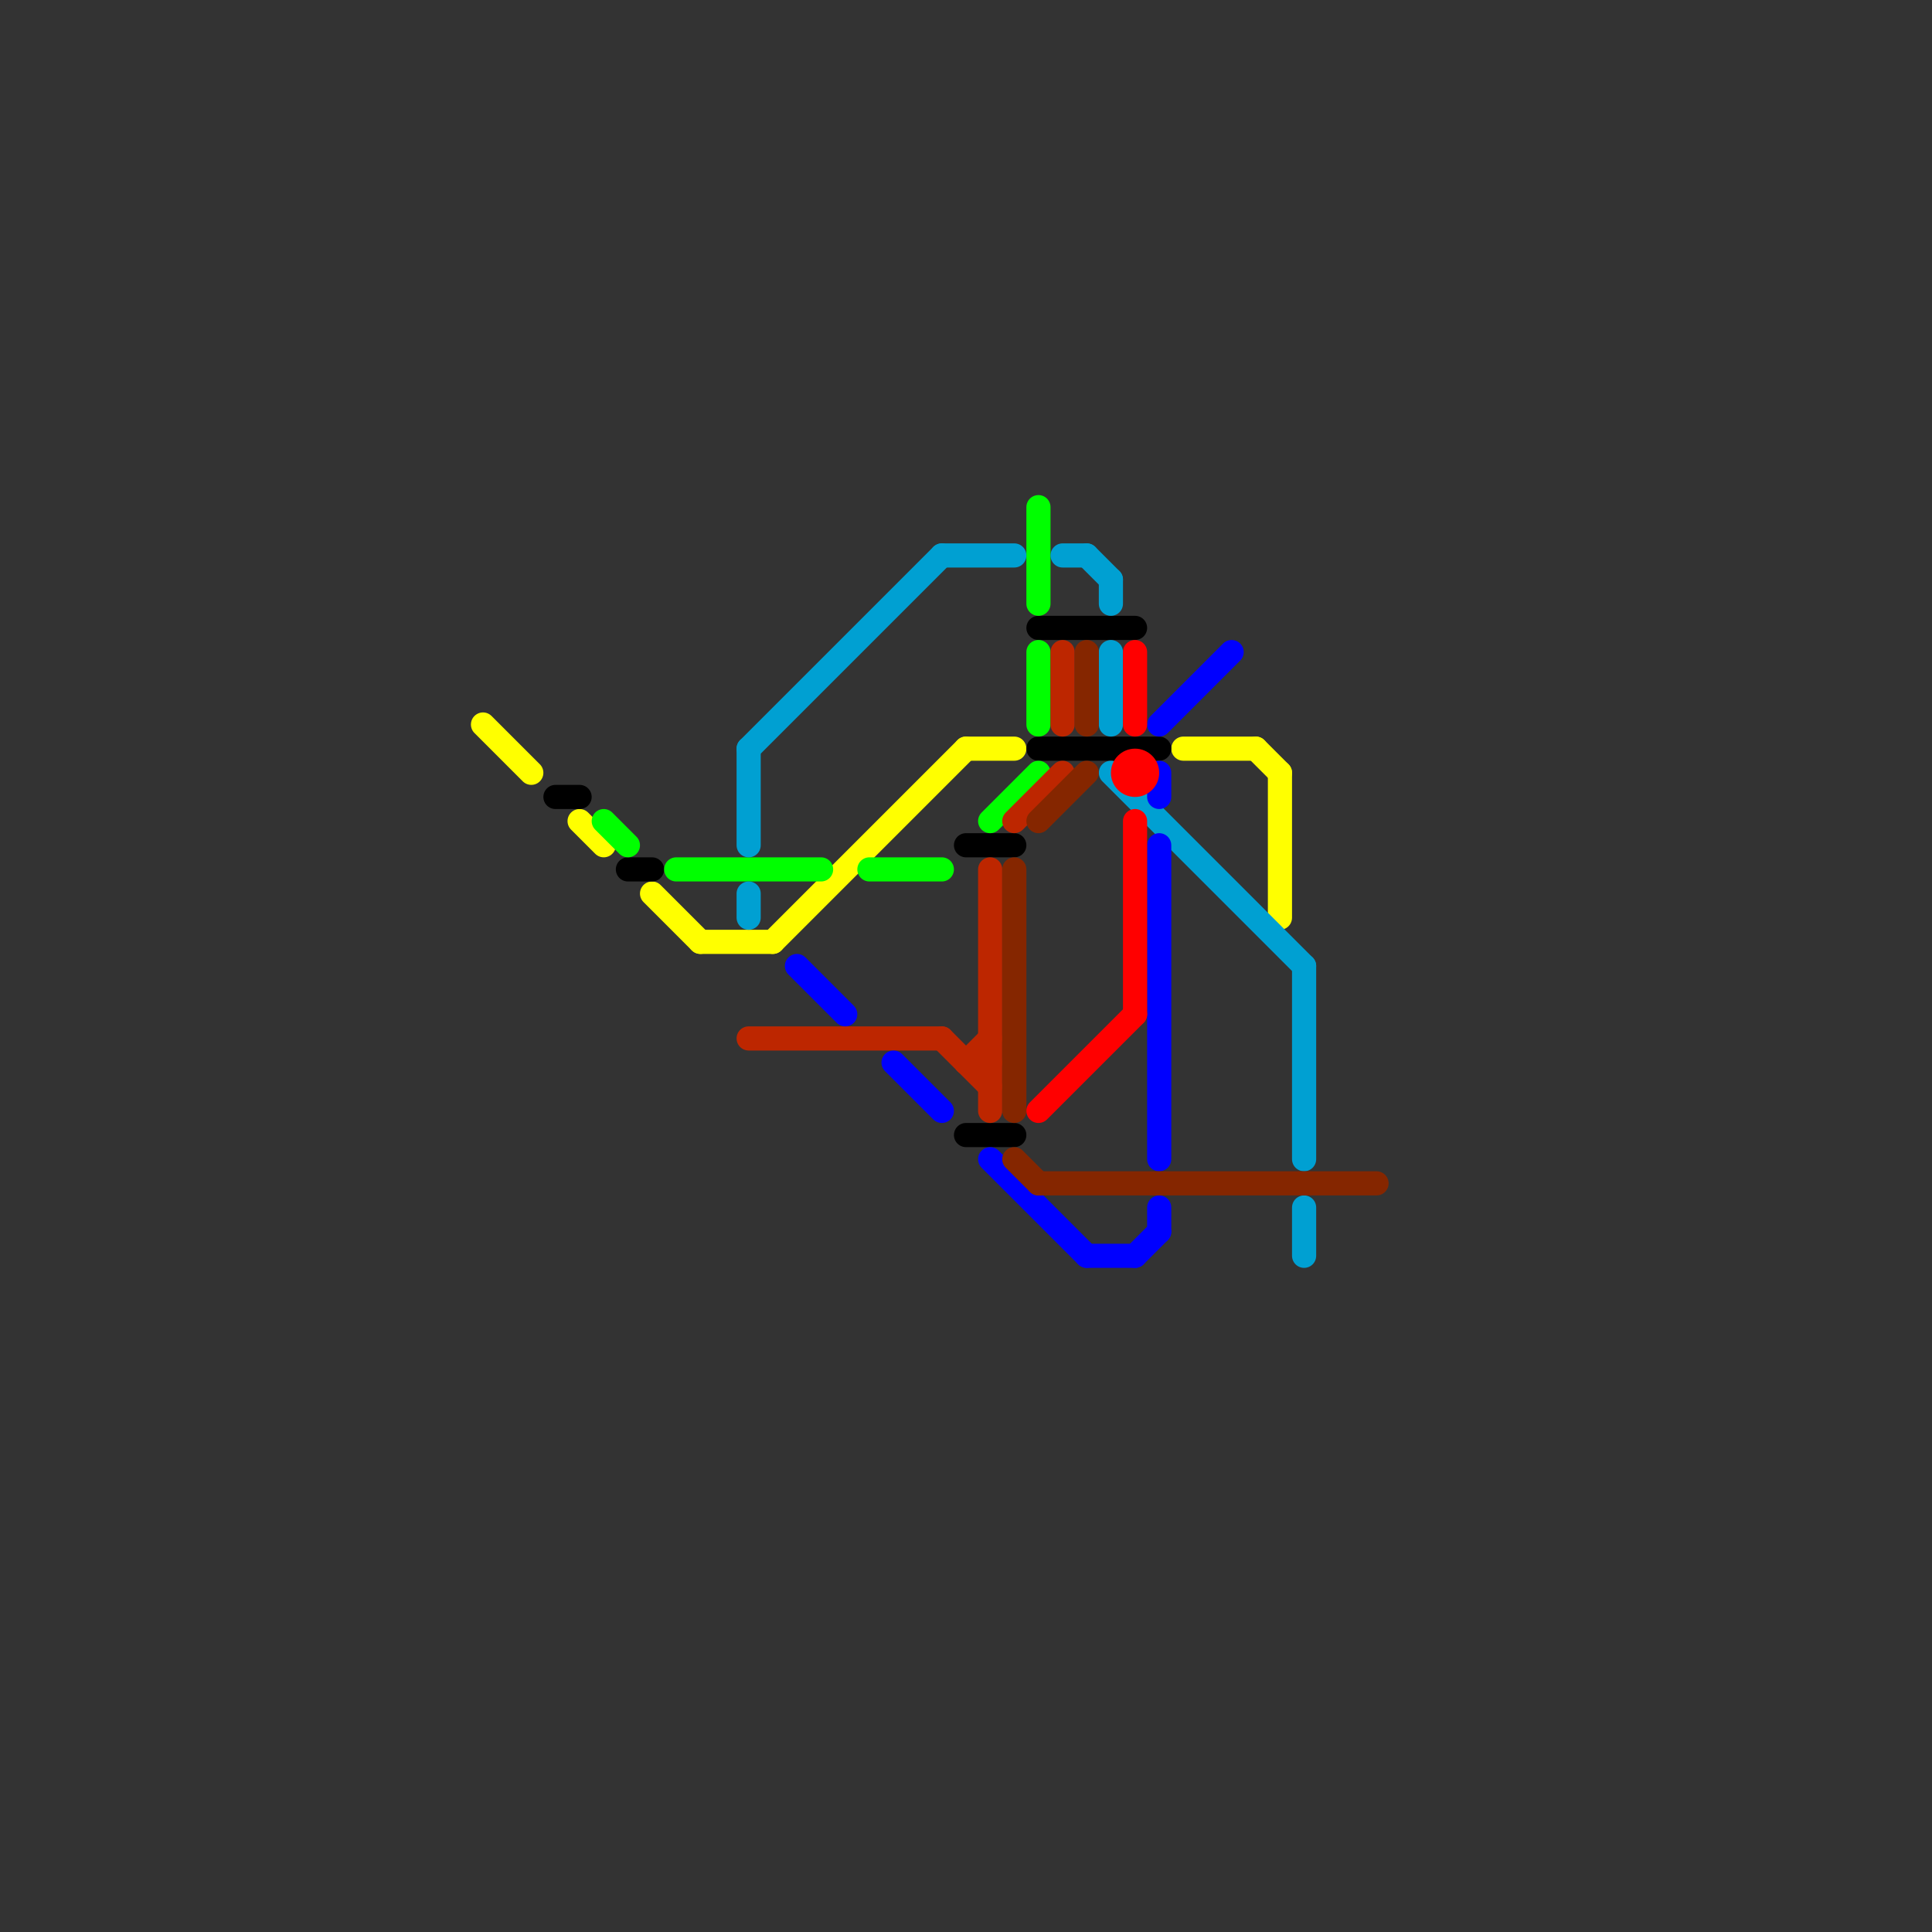 
<svg version="1.1" xmlns="http://www.w3.org/2000/svg" viewBox="0 0 80 80">
<rect x="0" y="0" width="80" height="80" fill="#333333" stroke="none"/>
<style>text { font: 1px Helvetica; font-weight: 600; white-space: pre; dominant-baseline: central; } line { stroke-width: 1; fill: none; stroke-linecap: round; stroke-linejoin: round; } .c0 { stroke: #ffff00 } .c1 { stroke: #000000 } .c2 { stroke: #00ff00 } .c3 { stroke: #00a0d2 } .c4 { stroke: #bd2600 } .c5 { stroke: #0000ff } .c6 { stroke: #852600 } .c7 { stroke: #ff0000 }</style><defs><g id="wm-xf"><circle r="1.2" fill="#000"/><circle r="0.9" fill="#fff"/><circle r="0.6" fill="#000"/><circle r="0.3" fill="#fff"/></g><g id="wm"><circle r="0.6" fill="#000"/><circle r="0.3" fill="#fff"/></g></defs><line class="c0" x1="49" y1="31" x2="52" y2="31"/><line class="c0" x1="52" y1="31" x2="53" y2="32"/><line class="c0" x1="40" y1="31" x2="42" y2="31"/><line class="c0" x1="32" y1="39" x2="40" y2="31"/><line class="c0" x1="27" y1="37" x2="29" y2="39"/><line class="c0" x1="53" y1="32" x2="53" y2="38"/><line class="c0" x1="24" y1="34" x2="25" y2="35"/><line class="c0" x1="29" y1="39" x2="32" y2="39"/><line class="c0" x1="20" y1="30" x2="22" y2="32"/><line class="c1" x1="26" y1="36" x2="27" y2="36"/><line class="c1" x1="43" y1="26" x2="47" y2="26"/><line class="c1" x1="40" y1="47" x2="42" y2="47"/><line class="c1" x1="40" y1="35" x2="42" y2="35"/><line class="c1" x1="23" y1="33" x2="24" y2="33"/><line class="c1" x1="43" y1="31" x2="48" y2="31"/><line class="c2" x1="25" y1="34" x2="26" y2="35"/><line class="c2" x1="43" y1="21" x2="43" y2="25"/><line class="c2" x1="36" y1="36" x2="39" y2="36"/><line class="c2" x1="43" y1="27" x2="43" y2="30"/><line class="c2" x1="41" y1="34" x2="43" y2="32"/><line class="c2" x1="28" y1="36" x2="34" y2="36"/><line class="c3" x1="46" y1="27" x2="46" y2="30"/><line class="c3" x1="31" y1="31" x2="39" y2="23"/><line class="c3" x1="46" y1="32" x2="54" y2="40"/><line class="c3" x1="44" y1="23" x2="45" y2="23"/><line class="c3" x1="54" y1="40" x2="54" y2="48"/><line class="c3" x1="54" y1="50" x2="54" y2="52"/><line class="c3" x1="39" y1="23" x2="42" y2="23"/><line class="c3" x1="45" y1="23" x2="46" y2="24"/><line class="c3" x1="46" y1="24" x2="46" y2="25"/><line class="c3" x1="31" y1="31" x2="31" y2="35"/><line class="c3" x1="31" y1="37" x2="31" y2="38"/><line class="c4" x1="40" y1="44" x2="41" y2="44"/><line class="c4" x1="31" y1="43" x2="39" y2="43"/><line class="c4" x1="44" y1="27" x2="44" y2="30"/><line class="c4" x1="42" y1="34" x2="44" y2="32"/><line class="c4" x1="40" y1="44" x2="41" y2="43"/><line class="c4" x1="39" y1="43" x2="41" y2="45"/><line class="c4" x1="41" y1="36" x2="41" y2="46"/><line class="c5" x1="45" y1="52" x2="47" y2="52"/><line class="c5" x1="48" y1="32" x2="48" y2="33"/><line class="c5" x1="48" y1="30" x2="51" y2="27"/><line class="c5" x1="48" y1="50" x2="48" y2="51"/><line class="c5" x1="48" y1="35" x2="48" y2="48"/><line class="c5" x1="33" y1="40" x2="35" y2="42"/><line class="c5" x1="41" y1="48" x2="45" y2="52"/><line class="c5" x1="37" y1="44" x2="39" y2="46"/><line class="c5" x1="47" y1="52" x2="48" y2="51"/><line class="c6" x1="45" y1="27" x2="45" y2="30"/><line class="c6" x1="43" y1="34" x2="45" y2="32"/><line class="c6" x1="42" y1="48" x2="43" y2="49"/><line class="c6" x1="43" y1="49" x2="57" y2="49"/><line class="c6" x1="42" y1="36" x2="42" y2="46"/><line class="c7" x1="47" y1="27" x2="47" y2="30"/><line class="c7" x1="47" y1="34" x2="47" y2="42"/><line class="c7" x1="43" y1="46" x2="47" y2="42"/><circle cx="47" cy="32" r="1" fill="#ff0000" />
</svg>
